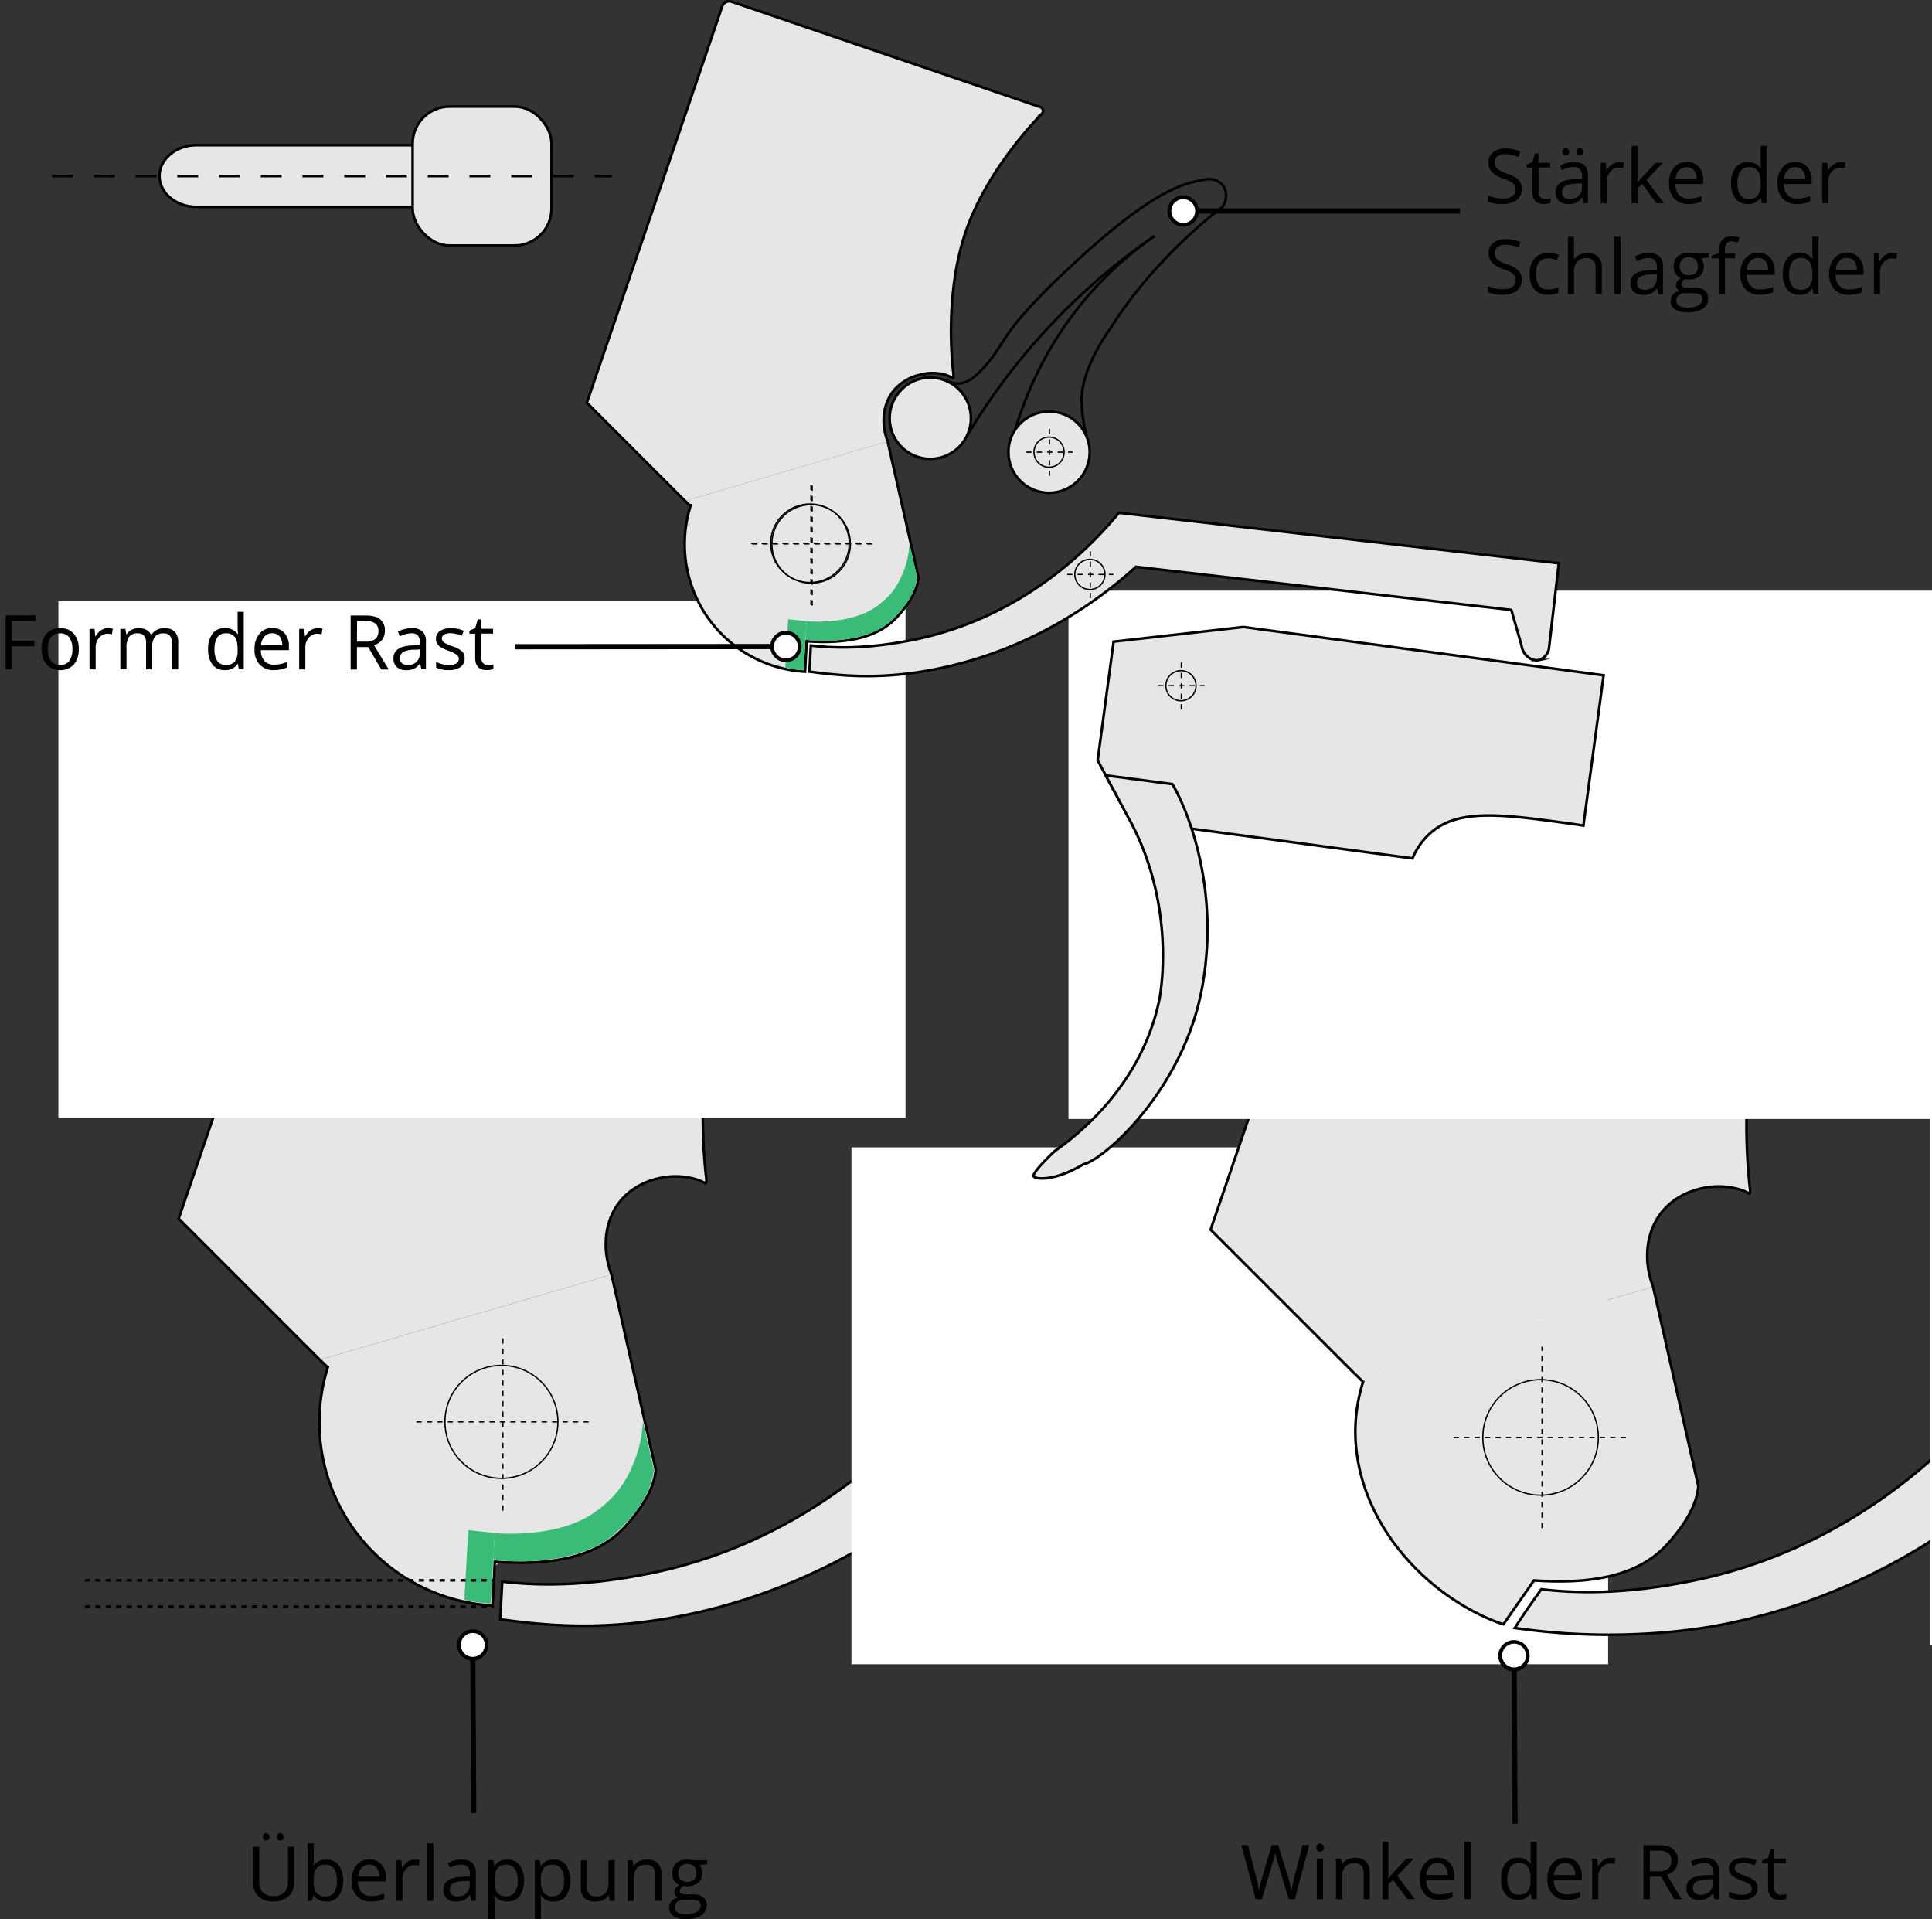 <svg id="base" xmlns="http://www.w3.org/2000/svg" viewBox="0 0 740.58 735.67"><rect x="0" y="0" width="740.58" height="735.67" fill="#333333" stroke="none"/><title>Einflussfaktoren Abzugswiderstand_Form_Schlagfeder_Überlappung_Winkel</title><path d="M362.44,533.05h0c-13.51,16.39-50.91,57.08-112.24,69.81-23.3,4.83-41.81,5.26-57.68,3.39-.33,5.45-.48,9.09-.77,14.45,17.46,2.36,37,4.14,62.89-.15,59-9.76,99-41.16,117.18-57.66l207,23.8,5.59,19.45c.8,5.7,5.73,9,9.61,8.16,2.68-.6,4.85-3.19,5.58-6.41l2.13-18.57L605,560.94Z" style="fill:#e6e6e6;stroke:#000;stroke-miterlimit:10"/><circle cx="229.88" cy="415.97" r="8.32" style="fill:#e6e6e6;stroke:#000;stroke-miterlimit:10;stroke-width:0.5px"/><line x1="217.36" y1="415.97" x2="242.84" y2="415.97" style="fill:#e6e6e6;stroke:#000;stroke-miterlimit:10;stroke-width:0.5px;stroke-dasharray:2"/><line x1="230.09" y1="429.04" x2="230.09" y2="402.89" style="fill:#e6e6e6;stroke:#000;stroke-miterlimit:10;stroke-width:0.5px;stroke-dasharray:2"/><path d="M177.18,614.18l1.71-28.49c23.81,3.71,44.75.72,57.06-14.2,9.6-11.62,10-26.51,9.89-32.4" style="fill:#e6e6e6;stroke:#000;stroke-miterlimit:10"/><path d="M234.4,488.49c-3.88-10.16-2.59-21.2,3.76-28.58,5.63-6.54,13.42-8.12,15.44-8.5a27.93,27.93,0,0,1,13.75.77,16.4,16.4,0,0,1,3,1.36c.21.21.58-.51.37-2.05,0,0-5.73-42.68,6.8-78.87C289.84,337.13,320,307.33,320,307.33a1.62,1.62,0,0,0-.66-2.91L147.18,245.58a2.84,2.84,0,0,0-3.6,1.77L69.36,464.52c-.5,1.48-.9,2.66-.89,2.62s.92.84,2,1.94l52.13,52.14" style="fill:#e6e6e6"/><path d="M234.4,488.49c-3.88-10.16-2.59-21.2,3.76-28.58,5.63-6.54,13.42-8.12,15.44-8.5a27.93,27.93,0,0,1,13.75.77,16.4,16.4,0,0,1,3,1.36c.21.21.58-.51.37-2.05,0,0-5.73-42.68,6.8-78.87C289.84,337.13,320,307.33,320,307.33a1.62,1.62,0,0,0-.66-2.91L147.18,245.58a2.84,2.84,0,0,0-3.6,1.77L69.36,464.52c-.5,1.48-.9,2.66-.89,2.62s.92.84,2,1.94l52.13,52.14" style="fill:none;stroke:#000;stroke-miterlimit:10"/><path d="M122.63,521.22l3,2.9.14-.45a70.4,70.4,0,0,0,63.05,91.75l.88-16.8C209,600,228,597.87,239.63,585.16c9-9.9,11.45-17.24,11.71-21.93L234.4,488.49" style="fill:#e6e6e6;stroke:#000;stroke-miterlimit:10"/><path d="M188.16,614.65a59.17,59.17,0,0,1-6.55-.72c-1.3-.23-2.49-.45-3.65-.73.55-8.88,1-17.8,1.6-26.68l10.1,1.09Z" style="fill:#3abc78"/><path d="M246.44,544.85a48.19,48.19,0,0,1-4.14,17.3,41.48,41.48,0,0,1-6,10A45,45,0,0,1,225.89,581c-13.62,8.23-33.46,6.87-36.23,6.66l-.57,10.22c20,2.2,36.57-2.16,44.7-8.44a59.64,59.64,0,0,0,9.18-9.24,34.45,34.45,0,0,0,6.51-11.5,30.45,30.45,0,0,0,1.15-5.36Q248.53,554.07,246.44,544.85Z" style="fill:#3abc78"/><circle cx="192.21" cy="545" r="21.65" style="fill:#e6e6e6;stroke:#000;stroke-miterlimit:10;stroke-width:0.5px"/><line x1="159.63" y1="545" x2="225.93" y2="545" style="fill:#e6e6e6;stroke:#000;stroke-miterlimit:10;stroke-width:0.5px;stroke-dasharray:2"/><line x1="192.76" y1="579.02" x2="192.76" y2="510.98" style="fill:#e6e6e6;stroke:#000;stroke-miterlimit:10;stroke-width:0.5px;stroke-dasharray:2"/><rect x="22.89" y="230.89" width="323.72" height="197.11" style="fill:#fff;stroke:#fff;stroke-miterlimit:10"/><rect x="326.88" y="440.28" width="289.05" height="197.11" style="fill:#fff;stroke:#fff;stroke-miterlimit:10"/><line x1="32.52" y1="605.74" x2="189.34" y2="605.74" style="fill:none;stroke:#000;stroke-miterlimit:10;stroke-dasharray:2"/><line x1="32.52" y1="615.81" x2="189.34" y2="615.81" style="fill:none;stroke:#000;stroke-miterlimit:10;stroke-dasharray:2"/><path d="M764.57,534.33h0c-13.81,16.76-52,58.35-114.75,71.37-23.81,4.95-42.73,5.38-59,3.47-1.42,2-2.85,4-4.27,6q-3.09,4.49-5.88,8.83a251.55,251.55,0,0,0,47.42,2.33,236.17,236.17,0,0,0,26.24-2.58c60.31-10,101.19-42.09,119.8-58.95" style="fill:#e6e6e6;stroke:#000;stroke-miterlimit:10"/><path d="M575.17,621.69l1.75-29.13c24.34,3.79,45.75.74,58.34-14.51,9.81-11.88,10.25-27.11,10.11-33.13" style="fill:#e6e6e6;stroke:#000;stroke-miterlimit:10"/><path d="M633.67,493.19c-4-10.38-2.64-21.67,3.85-29.22,5.75-6.68,13.72-8.3,15.79-8.69a28.77,28.77,0,0,1,14.12.81,15.83,15.83,0,0,1,3,1.37c.21.21.59-.49.38-2,0,0-5.86-43.69,6.95-80.69,12.56-36.28,43.46-66.8,43.46-66.8a1.62,1.62,0,0,0-.67-2.91L544.44,244.83a2.85,2.85,0,0,0-3.6,1.77L464.93,468.75c-.5,1.47-.91,2.65-.89,2.61s.92.84,2,1.94l53.35,53.35" style="fill:#e6e6e6"/><path d="M633.67,493.19c-4-10.38-2.64-21.67,3.85-29.22,5.75-6.68,13.72-8.3,15.79-8.69a28.77,28.77,0,0,1,14.12.81,15.83,15.83,0,0,1,3,1.37c.21.21.59-.49.38-2,0,0-5.86-43.69,6.95-80.69,12.56-36.28,43.46-66.8,43.46-66.8a1.62,1.62,0,0,0-.67-2.91L544.44,244.83a2.85,2.85,0,0,0-3.6,1.77L464.93,468.75c-.5,1.47-.91,2.65-.89,2.61s.92.84,2,1.94l53.35,53.35" style="fill:none;stroke:#000;stroke-miterlimit:10"/><path d="M519.41,526.65l3.08,3,.15-.46c-12,37.22,12.47,74.29,45.2,90,2.43,1.16,4.87,2.13,4.87,2.13,1.47.57,2.71,1,3.58,1.25L588,605.78c19.73,1.37,39.18-.77,51-13.76,9.23-10.12,11.7-17.62,12-22.42l-17.33-76.41" style="fill:#e6e6e6;stroke:#000;stroke-miterlimit:10"/><circle cx="590.54" cy="550.96" r="22.14" style="fill:#e6e6e6;stroke:#000;stroke-miterlimit:10;stroke-width:0.5px"/><line x1="557.24" y1="550.96" x2="625.01" y2="550.96" style="fill:#e6e6e6;stroke:#000;stroke-miterlimit:10;stroke-width:0.5px;stroke-dasharray:2"/><line x1="591.11" y1="585.74" x2="591.11" y2="516.18" style="fill:#e6e6e6;stroke:#000;stroke-miterlimit:10;stroke-width:0.5px;stroke-dasharray:2"/><rect x="740.38" y="428.41" width="33.7" height="201.51" style="fill:#fff;stroke:#fff;stroke-miterlimit:10"/><rect x="410.08" y="226.89" width="330.95" height="201.51" style="fill:#fff;stroke:#fff;stroke-miterlimit:10"/><path d="M174,67.48c0-6.51-6.38-11.84-14.18-11.84H75.29c-7.79,0-14.17,5.33-14.17,11.84S67.5,79.31,75.29,79.31h84.49C167.58,79.31,174,74,174,67.48Z" style="fill:#e6e6e6"/><path d="M174,67.48c0-6.51-6.38-11.84-14.18-11.84H75.29c-7.79,0-14.17,5.33-14.17,11.84S67.5,79.31,75.29,79.31h84.49C167.58,79.31,174,74,174,67.48Z" style="fill:none;stroke:#000;stroke-miterlimit:10"/><rect x="158.17" y="40.85" width="53.25" height="53.25" rx="14.17" style="fill:#e6e6e6"/><rect x="158.17" y="40.85" width="53.25" height="53.25" rx="14.17" style="fill:none;stroke:#000;stroke-miterlimit:10"/><line x1="19.96" y1="67.48" x2="234.54" y2="67.48" style="fill:#e6e6e6;stroke:#000;stroke-miterlimit:10;stroke-dasharray:8"/><circle cx="356.6" cy="160.31" r="15.59" style="fill:#e6e6e6;stroke:#000;stroke-miterlimit:10"/><path d="M370.88,166.69a245.94,245.94,0,0,1,71.7-76.23" style="fill:none;stroke:#000;stroke-miterlimit:10"/><path d="M442.58,90.46a137,137,0,0,0-25.5,22.93,138.94,138.94,0,0,0-27.87,51.22" style="fill:none;stroke:#000;stroke-miterlimit:10"/><circle cx="402.13" cy="173.31" r="15.59" style="fill:#e6e6e6;stroke:#000;stroke-miterlimit:10"/><path d="M362.82,146a9.82,9.82,0,0,0,4.66,1c3.49-.18,6-2.4,8.39-4.81,7-7.16,7.91-11.79,15.42-20.54a219.39,219.39,0,0,1,17.26-17.71c30.33-28.82,43.24-32.84,49.28-34.28,2-.48,3.64-.77,4.69-.94A7.55,7.55,0,0,1,467.7,70a6.21,6.21,0,0,1,2.11,3.4,7.53,7.53,0,0,1-1.29,6c-8.33,6.13-29.15,24.33-42.92,46.57,0,0-10.74,14.14-11,27a57.25,57.25,0,0,0,1.68,13.24c.09.38.17.7.22.9" style="fill:none;stroke:#000;stroke-miterlimit:10"/><path d="M300.49,256.57l1.19-19.81c16.54,2.58,31.1.5,39.66-9.87,6.67-8.07,7-18.42,6.87-22.52" style="fill:#e6e6e6;stroke:#000;stroke-miterlimit:10"/><path d="M340.26,169.2c-2.7-7.06-1.8-14.73,2.62-19.86a18.82,18.82,0,0,1,10.73-5.91,17.61,17.61,0,0,1,8.74.23,21.14,21.14,0,0,1,2.92,1.25c.14.15.35-.74.14-2.28,0,0-3.87-28.8,4.84-54,8.54-24.67,28.9-44.78,28.9-44.78a1.61,1.61,0,0,0-.67-2.9L280.45.65a2.85,2.85,0,0,0-3.6,1.77l-51,149.31-.9,2.63s.92.86,2,2L262.58,192" style="fill:#e6e6e6"/><path d="M340.26,169.2c-2.7-7.06-1.8-14.73,2.62-19.86a18.82,18.82,0,0,1,10.73-5.91,17.61,17.61,0,0,1,8.74.23,21.14,21.14,0,0,1,2.92,1.25c.14.15.35-.74.14-2.28,0,0-3.87-28.8,4.84-54,8.54-24.67,28.9-44.78,28.9-44.78a1.61,1.61,0,0,0-.67-2.9L280.45.65a2.85,2.85,0,0,0-3.6,1.77l-51,149.31-.9,2.63s.92.86,2,2L262.58,192" style="fill:none;stroke:#000;stroke-miterlimit:10"/><path d="M262.58,192l2.09,2,.1-.31a48.94,48.94,0,0,0,43.82,63.77l.61-11.68c13.41.93,26.63-.52,34.7-9.36,6.28-6.88,8-12,8.14-15.24l-11.78-52" style="fill:#e6e6e6;stroke:#000;stroke-miterlimit:10"/><path d="M308.12,256.89a39.93,39.93,0,0,1-4.55-.5c-.9-.16-1.73-.31-2.54-.51.38-6.17.73-12.37,1.11-18.54l7,.76Z" style="fill:#3abc78"/><path d="M348.63,208.38a34.36,34.36,0,0,1-.77,5.64,33.47,33.47,0,0,1-2.11,6.38,28.9,28.9,0,0,1-4.16,7,31.44,31.44,0,0,1-7.25,6.1c-9.46,5.71-23.25,4.77-25.18,4.63l-.39,7.1c13.9,1.53,25.41-1.5,31.06-5.87a40.9,40.9,0,0,0,6.39-6.42,24.11,24.11,0,0,0,4.52-8,21.31,21.31,0,0,0,.8-3.73Z" style="fill:#3abc78"/><path d="M476.58,240.32l-49.71,5.62-6.11,45.51,12.41,23L541.45,329a26.4,26.4,0,0,1,7.69-10.41c10.75-8.62,27.15-6.39,51.55-3.08,2.64.36,4.81.7,6.26.93l7.74-57.59Z" style="fill:#e6e6e6;stroke:#000;stroke-miterlimit:10"/><path d="M415.28,446.27c-11.16,6.66-18.23,5.73-19,4.7q-.91-1.23,8-9.77c7.38-5.11,33.15-24.26,40.13-58.06,0,0,7.18-34.29-11.28-68.67,0-.06-.19-.34-4.78-8.86l-4.53-8.4,25.56,3.35c4.29,6.82,18.56,37.55,11.57,77.22C453.93,417.89,422.69,444.85,415.28,446.27Z" style="fill:#e6e6e6;stroke:#000;stroke-miterlimit:10"/><path d="M428.91,196.55h0c-9.39,11.39-35.38,39.67-78,48.52-16.19,3.36-29,3.66-40.09,2.36-.23,3.79-.33,6.31-.53,10,12.14,1.64,25.7,2.87,43.71-.11,41-6.78,68.8-28.61,81.45-40.07l143.87,16.54,3.89,13.52c.55,4,4,6.27,6.68,5.67a5.62,5.62,0,0,0,3.87-4.46l1.49-12.9,2.27-19.73Z" style="fill:#e6e6e6;stroke:#000;stroke-miterlimit:10"/><circle cx="417.78" cy="220.17" r="5.78" style="fill:#e6e6e6;stroke:#000;stroke-miterlimit:10;stroke-width:0.5px"/><line x1="409.08" y1="220.17" x2="426.79" y2="220.17" style="fill:#e6e6e6;stroke:#000;stroke-miterlimit:10;stroke-width:0.5px;stroke-dasharray:2"/><line x1="417.93" y1="229.26" x2="417.93" y2="211.08" style="fill:#e6e6e6;stroke:#000;stroke-miterlimit:10;stroke-width:0.5px;stroke-dasharray:2"/><circle cx="310.93" cy="208.48" r="15.05" style="fill:#e6e6e6;stroke:#000;stroke-miterlimit:10;stroke-width:0.5px"/><line x1="288.29" y1="208.48" x2="334.37" y2="208.48" style="fill:#e6e6e6;stroke:#000;stroke-miterlimit:10;stroke-width:0.5px;stroke-dasharray:2"/><line x1="311.32" y1="232.12" x2="311.32" y2="184.83" style="fill:#e6e6e6;stroke:#000;stroke-miterlimit:10;stroke-width:0.5px;stroke-dasharray:2"/><circle cx="452.68" cy="262.82" r="5.78" style="fill:#e6e6e6;stroke:#000;stroke-miterlimit:10;stroke-width:0.5px"/><line x1="443.98" y1="262.82" x2="461.69" y2="262.82" style="fill:#e6e6e6;stroke:#000;stroke-miterlimit:10;stroke-width:0.5px;stroke-dasharray:2"/><line x1="452.83" y1="271.91" x2="452.83" y2="253.73" style="fill:#e6e6e6;stroke:#000;stroke-miterlimit:10;stroke-width:0.5px;stroke-dasharray:2"/><circle cx="402.13" cy="173.31" r="5.78" style="fill:#e6e6e6;stroke:#000;stroke-miterlimit:10;stroke-width:0.5px"/><line x1="393.43" y1="173.31" x2="411.14" y2="173.31" style="fill:#e6e6e6;stroke:#000;stroke-miterlimit:10;stroke-width:0.5px;stroke-dasharray:2"/><line x1="402.28" y1="182.4" x2="402.28" y2="164.22" style="fill:#e6e6e6;stroke:#000;stroke-miterlimit:10;stroke-width:0.5px;stroke-dasharray:2"/><circle cx="310.48" cy="208.22" r="15.05" style="fill:none;stroke:#000;stroke-miterlimit:10;stroke-width:0.5px"/><line x1="287.84" y1="208.22" x2="333.92" y2="208.22" style="fill:none;stroke:#000;stroke-miterlimit:10;stroke-width:0.5px;stroke-dasharray:2"/><line x1="310.87" y1="231.87" x2="310.87" y2="184.58" style="fill:none;stroke:#000;stroke-miterlimit:10;stroke-width:0.5px;stroke-dasharray:2"/><g id="content"><g id="Rast"><line x1="453.25" y1="80.89" x2="559.58" y2="80.89" style="fill:none;stroke:#000;stroke-miterlimit:10;stroke-width:2px"/><path d="M453.54,86.16a5.27,5.27,0,1,1,5.27-5.27A5.27,5.27,0,0,1,453.54,86.16Z" style="fill:#fff"/><path d="M453.54,86.86a6,6,0,1,0-6-6,6,6,0,0,0,6,6Zm0-10.53A4.57,4.57,0,1,1,449,80.89a4.57,4.57,0,0,1,4.56-4.56Z"/><line x1="197.58" y1="247.89" x2="301.54" y2="247.81" style="fill:none;stroke:#000;stroke-miterlimit:10;stroke-width:2px"/><path d="M301.25,253.08a5.27,5.27,0,1,0-5.27-5.26A5.28,5.28,0,0,0,301.25,253.08Z" style="fill:#fff"/><path d="M301.25,253.78a6,6,0,1,1,6-6,6,6,0,0,1-6,6C298,253.78,304.53,253.77,301.25,253.78Zm0-10.53a4.57,4.57,0,1,0,4.57,4.56,4.57,4.57,0,0,0-4.57-4.56Z"/><line x1="181.58" y1="694.89" x2="181.22" y2="630.18" style="fill:none;stroke:#000;stroke-miterlimit:10;stroke-width:2px"/><path d="M186.49,630.45a5.27,5.27,0,1,0-5.24,5.29A5.26,5.26,0,0,0,186.49,630.45Z" style="fill:#fff"/><path d="M187.19,630.45a6,6,0,1,1-6-5.93,6,6,0,0,1,6,5.93Zm-10.53.06a4.57,4.57,0,1,0,4.54-4.59,4.56,4.56,0,0,0-4.54,4.59C176.68,633,176.65,628,176.66,630.51Z"/><line x1="580.73" y1="699.02" x2="580.37" y2="634.31" style="fill:none;stroke:#000;stroke-miterlimit:10;stroke-width:2px"/><path d="M585.63,634.58a5.26,5.26,0,1,0-5.23,5.29A5.25,5.25,0,0,0,585.63,634.58Z" style="fill:#fff"/><path d="M586.33,634.58a6,6,0,1,1-6-5.93,6,6,0,0,1,6,5.93C586.35,637.86,586.32,631.29,586.33,634.58Zm-10.52,0a4.56,4.56,0,1,0,4.54-4.58,4.56,4.56,0,0,0-4.54,4.58C575.82,637.15,575.79,632.12,575.81,634.63Z"/><path d="M583.33,72.42a5.08,5.08,0,0,1-2,4.26A8.6,8.6,0,0,1,576,78.21a13.4,13.4,0,0,1-5.67-.95V74.94a15.06,15.06,0,0,0,2.78.85,14.41,14.41,0,0,0,3,.31,6,6,0,0,0,3.63-.91,3,3,0,0,0,1.22-2.54,3.27,3.27,0,0,0-.44-1.77A4,4,0,0,0,579,69.62a19.49,19.49,0,0,0-3.08-1.32,9.89,9.89,0,0,1-4.13-2.45,5.44,5.44,0,0,1-1.24-3.7,4.58,4.58,0,0,1,1.8-3.8,7.45,7.45,0,0,1,4.76-1.42,14.12,14.12,0,0,1,5.68,1.13l-.75,2.1a12.8,12.8,0,0,0-5-1.08,4.89,4.89,0,0,0-3,.82A2.73,2.73,0,0,0,573,62.18,3.57,3.57,0,0,0,573.4,64a4,4,0,0,0,1.34,1.26,16.68,16.68,0,0,0,2.89,1.26,11.47,11.47,0,0,1,4.48,2.5A4.9,4.9,0,0,1,583.33,72.42Z"/><path d="M592.22,76.27a7.92,7.92,0,0,0,1.21-.09c.38-.06.69-.13.92-.19v1.8a4.47,4.47,0,0,1-1.13.3,8.41,8.41,0,0,1-1.34.12q-4.5,0-4.5-4.74V64.24h-2.22V63.1l2.22-1,1-3.32h1.36v3.6h4.5v1.83h-4.5v9.13a3.11,3.11,0,0,0,.67,2.15A2.3,2.3,0,0,0,592.22,76.27Z"/><path d="M607,77.93l-.47-2.21h-.11a6.58,6.58,0,0,1-2.31,2,7.14,7.14,0,0,1-2.88.51A5.15,5.15,0,0,1,597.6,77a4.31,4.31,0,0,1-1.31-3.38q0-4.71,7.52-4.93l2.63-.08v-1a3.92,3.92,0,0,0-.79-2.7,3.22,3.22,0,0,0-2.51-.87,10.29,10.29,0,0,0-4.39,1.19L598,63.49a10.49,10.49,0,0,1,2.51-1,10.74,10.74,0,0,1,2.74-.36,5.9,5.9,0,0,1,4.12,1.24,5.13,5.13,0,0,1,1.33,4V77.93Zm-5.31-1.66a4.76,4.76,0,0,0,3.45-1.2,4.44,4.44,0,0,0,1.25-3.37V70.3l-2.35.1a8.41,8.41,0,0,0-4,.87,2.61,2.61,0,0,0-1.24,2.4,2.44,2.44,0,0,0,.77,1.94A3.24,3.24,0,0,0,601.68,76.27ZM598.91,58.2a1.34,1.34,0,0,1,.37-1.06,1.31,1.31,0,0,1,.9-.32,1.39,1.39,0,0,1,.93.32,1.31,1.31,0,0,1,.39,1.06,1.34,1.34,0,0,1-.39,1.06,1.36,1.36,0,0,1-.93.35,1.29,1.29,0,0,1-.9-.35A1.37,1.37,0,0,1,598.91,58.2Zm5.39,0a1.34,1.34,0,0,1,.38-1.06,1.31,1.31,0,0,1,.9-.32,1.35,1.35,0,0,1,.91.32,1.31,1.31,0,0,1,.39,1.06,1.28,1.28,0,0,1-1.3,1.41,1.29,1.29,0,0,1-.9-.35A1.37,1.37,0,0,1,604.3,58.2Z"/><path d="M620.66,62.13a8.63,8.63,0,0,1,1.85.17l-.32,2.18a7.55,7.55,0,0,0-1.7-.22,4.12,4.12,0,0,0-3.22,1.53,5.54,5.54,0,0,0-1.34,3.81v8.33h-2.35V62.41h1.94l.27,2.87h.11A6.79,6.79,0,0,1,618,63,4.68,4.68,0,0,1,620.66,62.13Z"/><path d="M627.74,70a26.63,26.63,0,0,1,1.85-2.26l5-5.31h2.8L631.11,69l6.72,8.91H635l-5.48-7.34-1.77,1.53v5.81h-2.32v-22h2.32V67.58q0,.78-.12,2.4Z"/><path d="M647.19,78.21a7.16,7.16,0,0,1-5.43-2.09,8.15,8.15,0,0,1-2-5.82,9,9,0,0,1,1.85-6,6.15,6.15,0,0,1,5-2.2A5.87,5.87,0,0,1,651.2,64a7.38,7.38,0,0,1,1.7,5.07v1.48H642.21a6.16,6.16,0,0,0,1.38,4.15,4.75,4.75,0,0,0,3.69,1.42,12.52,12.52,0,0,0,5-1v2.1a12.91,12.91,0,0,1-2.36.77A13.76,13.76,0,0,1,647.19,78.21Zm-.63-14.12a3.84,3.84,0,0,0-3,1.22,5.61,5.61,0,0,0-1.31,3.37h8.11a5.14,5.14,0,0,0-1-3.4A3.49,3.49,0,0,0,646.56,64.09Z"/><path d="M675,75.85h-.12A5.54,5.54,0,0,1,670,78.21a5.76,5.76,0,0,1-4.74-2.08,9.16,9.16,0,0,1-1.69-5.92,9.27,9.27,0,0,1,1.7-6A5.7,5.7,0,0,1,670,62.13a5.64,5.64,0,0,1,4.84,2.29H675l-.1-1.12,0-1.09V55.9h2.35v22h-1.91Zm-4.7.39a4.25,4.25,0,0,0,3.49-1.31,6.55,6.55,0,0,0,1.09-4.22v-.5c0-2.2-.37-3.77-1.1-4.71a4.17,4.17,0,0,0-3.51-1.41,3.6,3.6,0,0,0-3.16,1.61,8,8,0,0,0-1.1,4.54,7.72,7.72,0,0,0,1.09,4.49A3.7,3.7,0,0,0,670.3,76.24Z"/><path d="M688.77,78.21a7.13,7.13,0,0,1-5.43-2.09,8.11,8.11,0,0,1-2-5.82,9,9,0,0,1,1.85-6,6.13,6.13,0,0,1,5-2.2A5.9,5.9,0,0,1,692.78,64a7.38,7.38,0,0,1,1.7,5.07v1.48h-10.7a6.16,6.16,0,0,0,1.38,4.15,4.78,4.78,0,0,0,3.69,1.42,12.49,12.49,0,0,0,5-1v2.1a12.67,12.67,0,0,1-2.36.77A13.65,13.65,0,0,1,688.77,78.21Zm-.64-14.12a3.85,3.85,0,0,0-3,1.22,5.61,5.61,0,0,0-1.31,3.37H692a5.14,5.14,0,0,0-1-3.4A3.48,3.48,0,0,0,688.13,64.09Z"/><path d="M705.56,62.13a8.79,8.79,0,0,1,1.86.17l-.33,2.18a7.55,7.55,0,0,0-1.7-.22,4.14,4.14,0,0,0-3.22,1.53,5.59,5.59,0,0,0-1.34,3.81v8.33h-2.35V62.41h1.94l.27,2.87h.11A6.71,6.71,0,0,1,702.89,63,4.65,4.65,0,0,1,705.56,62.13Z"/><path d="M583.33,107.22a5.08,5.08,0,0,1-2,4.26A8.6,8.6,0,0,1,576,113a13.4,13.4,0,0,1-5.67-1v-2.32a15.06,15.06,0,0,0,2.78.85,14.41,14.41,0,0,0,3,.31,6,6,0,0,0,3.63-.91,3,3,0,0,0,1.22-2.54,3.27,3.27,0,0,0-.44-1.77,4,4,0,0,0-1.44-1.26,19.49,19.49,0,0,0-3.08-1.32,9.89,9.89,0,0,1-4.13-2.45,5.44,5.44,0,0,1-1.24-3.7,4.61,4.61,0,0,1,1.8-3.81,7.51,7.51,0,0,1,4.76-1.41,14.12,14.12,0,0,1,5.68,1.13l-.75,2.1a12.8,12.8,0,0,0-5-1.08,4.89,4.89,0,0,0-3,.82A2.73,2.73,0,0,0,573,97a3.5,3.5,0,0,0,.39,1.76,3.92,3.92,0,0,0,1.34,1.27,16.68,16.68,0,0,0,2.89,1.26,11.61,11.61,0,0,1,4.48,2.49A4.94,4.94,0,0,1,583.33,107.22Z"/><path d="M593.41,113a6.62,6.62,0,0,1-5.21-2.07,8.51,8.51,0,0,1-1.85-5.87,8.8,8.8,0,0,1,1.87-6,6.77,6.77,0,0,1,5.35-2.12,10.73,10.73,0,0,1,2.24.24,7.67,7.67,0,0,1,1.75.56l-.72,2a11.3,11.3,0,0,0-1.7-.52,8,8,0,0,0-1.63-.2q-4.72,0-4.73,6a7.17,7.17,0,0,0,1.16,4.39,4,4,0,0,0,3.42,1.53,10.43,10.43,0,0,0,4-.84v2.08A8.48,8.48,0,0,1,593.41,113Z"/><path d="M611.64,112.73v-10a4,4,0,0,0-.87-2.83,3.47,3.47,0,0,0-2.7-.94,4.47,4.47,0,0,0-3.58,1.33,6.75,6.75,0,0,0-1.12,4.36v8.12H601v-22h2.35v6.66a13.72,13.72,0,0,1-.12,2h.15a4.83,4.83,0,0,1,2-1.76A6.44,6.44,0,0,1,608.3,97a5.92,5.92,0,0,1,4.26,1.36A5.68,5.68,0,0,1,614,102.6v10.13Z"/><path d="M621.17,112.73h-2.35v-22h2.35Z"/><path d="M635.7,112.73l-.47-2.21h-.12a6.44,6.44,0,0,1-2.31,2,7,7,0,0,1-2.88.52,5.15,5.15,0,0,1-3.62-1.19,4.34,4.34,0,0,1-1.31-3.38q0-4.71,7.52-4.93l2.63-.08v-1a4,4,0,0,0-.78-2.7,3.25,3.25,0,0,0-2.52-.87,10.32,10.32,0,0,0-4.39,1.19l-.72-1.8a11,11,0,0,1,2.52-1A10.68,10.68,0,0,1,632,97a5.86,5.86,0,0,1,4.11,1.24,5.14,5.14,0,0,1,1.34,4v10.59Zm-5.31-1.66a4.76,4.76,0,0,0,3.44-1.2,4.44,4.44,0,0,0,1.26-3.37v-1.4l-2.35.1a8.46,8.46,0,0,0-4,.87,2.63,2.63,0,0,0-1.24,2.4,2.42,2.42,0,0,0,.78,1.94A3.21,3.21,0,0,0,630.39,111.07Z"/><path d="M655,97.21V98.7l-2.87.34a5,5,0,0,1,1,3.1,4.59,4.59,0,0,1-1.56,3.64,6.31,6.31,0,0,1-4.28,1.36A6.75,6.75,0,0,1,646,107a2.32,2.32,0,0,0-1.5,2,1,1,0,0,0,.52.94,3.89,3.89,0,0,0,1.8.3h2.75a6.13,6.13,0,0,1,3.87,1.07,3.67,3.67,0,0,1,1.35,3.08,4.39,4.39,0,0,1-2.06,3.93,11.08,11.08,0,0,1-6,1.36,8.2,8.2,0,0,1-4.7-1.14,3.65,3.65,0,0,1-1.65-3.2,3.58,3.58,0,0,1,.91-2.45,4.61,4.61,0,0,1,2.55-1.4,2.5,2.5,0,0,1-1-.83,2.22,2.22,0,0,1-.41-1.32,2.53,2.53,0,0,1,.46-1.49,4.87,4.87,0,0,1,1.43-1.23,4.15,4.15,0,0,1-2-1.69,4.88,4.88,0,0,1-.76-2.71,5,5,0,0,1,1.53-3.93,6.24,6.24,0,0,1,4.33-1.38,7.93,7.93,0,0,1,2.2.28Zm-12.37,18.12a2.12,2.12,0,0,0,1.06,1.92,5.9,5.9,0,0,0,3,.65,8.51,8.51,0,0,0,4.39-.89,2.72,2.72,0,0,0,1.42-2.4,1.91,1.91,0,0,0-.78-1.75,6.12,6.12,0,0,0-2.93-.49H646a3.69,3.69,0,0,0-2.49.77A2.71,2.71,0,0,0,642.61,115.33Zm1.27-13.15a3.16,3.16,0,0,0,.92,2.46,3.66,3.66,0,0,0,2.56.84c2.3,0,3.45-1.12,3.45-3.34s-1.17-3.5-3.49-3.5a3.49,3.49,0,0,0-2.55.89A3.63,3.63,0,0,0,643.88,102.18Z"/><path d="M665.16,99h-3.95v13.69h-2.35V99h-2.77V98l2.77-.85v-.86q0-5.72,5-5.72a10.32,10.32,0,0,1,2.89.49l-.61,1.89a7.89,7.89,0,0,0-2.32-.44,2.25,2.25,0,0,0-2,.88,4.9,4.9,0,0,0-.64,2.84v1h3.95Z"/><path d="M674.55,113a7.16,7.16,0,0,1-5.43-2.09,8.15,8.15,0,0,1-2-5.82,9,9,0,0,1,1.85-6,6.14,6.14,0,0,1,5-2.2,5.87,5.87,0,0,1,4.62,1.91,7.38,7.38,0,0,1,1.7,5.07v1.48H669.57a6.06,6.06,0,0,0,1.38,4.15,4.75,4.75,0,0,0,3.69,1.42,12.44,12.44,0,0,0,5-1V112a12.43,12.43,0,0,1-2.36.77A13.65,13.65,0,0,1,674.55,113Zm-.64-14.12a3.87,3.87,0,0,0-3,1.22,5.68,5.68,0,0,0-1.31,3.37h8.12a5.14,5.14,0,0,0-1-3.4A3.5,3.5,0,0,0,673.91,98.89Z"/><path d="M694.83,110.65h-.13a5.53,5.53,0,0,1-4.87,2.36,5.76,5.76,0,0,1-4.74-2.08A9.21,9.21,0,0,1,683.4,105a9.33,9.33,0,0,1,1.7-6,5.7,5.7,0,0,1,4.73-2.12,5.62,5.62,0,0,1,4.84,2.29h.19l-.1-1.12L694.7,97V90.7h2.35v22h-1.91Zm-4.7.39a4.26,4.26,0,0,0,3.49-1.31,6.61,6.61,0,0,0,1.08-4.22V105c0-2.2-.36-3.77-1.1-4.71a4.16,4.16,0,0,0-3.5-1.41,3.62,3.62,0,0,0-3.17,1.61,8,8,0,0,0-1.09,4.54,7.65,7.65,0,0,0,1.09,4.49A3.68,3.68,0,0,0,690.13,111Z"/><path d="M708.59,113a7.16,7.16,0,0,1-5.43-2.09,8.15,8.15,0,0,1-2-5.82,9,9,0,0,1,1.85-6,6.14,6.14,0,0,1,5-2.2,5.87,5.87,0,0,1,4.62,1.91,7.38,7.38,0,0,1,1.7,5.07v1.48H703.61a6.16,6.16,0,0,0,1.38,4.15,4.75,4.75,0,0,0,3.69,1.42,12.44,12.44,0,0,0,5-1V112a12.59,12.59,0,0,1-2.35.77A13.83,13.83,0,0,1,708.59,113ZM708,98.89a3.84,3.84,0,0,0-3,1.22,5.55,5.55,0,0,0-1.31,3.37h8.11a5.14,5.14,0,0,0-1-3.4A3.49,3.49,0,0,0,708,98.89Z"/><path d="M725.39,96.93a8.7,8.7,0,0,1,1.85.17l-.32,2.18a7.62,7.62,0,0,0-1.7-.22,4.16,4.16,0,0,0-3.23,1.53,5.58,5.58,0,0,0-1.33,3.81v8.33h-2.35V97.21h1.94l.27,2.87h.11a6.69,6.69,0,0,1,2.08-2.33A4.66,4.66,0,0,1,725.39,96.93Z"/><path d="M4.58,256.57H2.17v-20.7H13.71V238H4.58v7.57h8.58v2.14H4.58Z"/><path d="M30.18,248.8a8.52,8.52,0,0,1-1.92,5.92A6.72,6.72,0,0,1,23,256.85a7,7,0,0,1-3.69-1,6.52,6.52,0,0,1-2.5-2.81,9.83,9.83,0,0,1-.87-4.27,8.61,8.61,0,0,1,1.89-5.92,6.72,6.72,0,0,1,5.27-2.11,6.59,6.59,0,0,1,5.18,2.16A8.54,8.54,0,0,1,30.18,248.8Zm-11.83,0a7.39,7.39,0,0,0,1.19,4.53,4.12,4.12,0,0,0,3.5,1.55,4.12,4.12,0,0,0,3.5-1.55,7.28,7.28,0,0,0,1.2-4.53,7.19,7.19,0,0,0-1.2-4.5A4.2,4.2,0,0,0,23,242.76a4.13,4.13,0,0,0-3.48,1.52A7.24,7.24,0,0,0,18.35,248.8Z"/><path d="M41.38,240.77a8.7,8.7,0,0,1,1.85.17l-.32,2.18a8.17,8.17,0,0,0-1.7-.21A4.11,4.11,0,0,0,38,244.43a5.54,5.54,0,0,0-1.34,3.81v8.33H34.3V241.05h1.94l.27,2.87h.11a6.88,6.88,0,0,1,2.08-2.33A4.66,4.66,0,0,1,41.38,240.77Z"/><path d="M65.92,256.57v-10.1a4.19,4.19,0,0,0-.8-2.78,3.06,3.06,0,0,0-2.46-.93A4,4,0,0,0,59.42,244a6,6,0,0,0-1.05,3.88v8.67H56v-10.1a4.25,4.25,0,0,0-.79-2.78,3.09,3.09,0,0,0-2.48-.93,3.84,3.84,0,0,0-3.24,1.33,7.2,7.2,0,0,0-1,4.34v8.14H46.13V241.05h1.92l.38,2.12h.11a4.72,4.72,0,0,1,1.88-1.77,5.79,5.79,0,0,1,2.71-.63c2.43,0,4,.87,4.76,2.63H58a5,5,0,0,1,2-1.93,6.27,6.27,0,0,1,3-.7A5.28,5.28,0,0,1,67,242.12a6.06,6.06,0,0,1,1.31,4.33v10.12Z"/><path d="M91.21,254.49h-.13a5.54,5.54,0,0,1-4.87,2.36,5.76,5.76,0,0,1-4.74-2.08,9.16,9.16,0,0,1-1.69-5.92,9.33,9.33,0,0,1,1.7-6,5.7,5.7,0,0,1,4.73-2.12,5.64,5.64,0,0,1,4.84,2.29h.19l-.1-1.12-.06-1.09v-6.31h2.35v22H91.52Zm-4.7.39A4.27,4.27,0,0,0,90,253.57a6.61,6.61,0,0,0,1.08-4.22v-.5c0-2.2-.37-3.77-1.1-4.71a4.16,4.16,0,0,0-3.5-1.4,3.6,3.6,0,0,0-3.17,1.6,8,8,0,0,0-1.09,4.54,7.65,7.65,0,0,0,1.09,4.49A3.68,3.68,0,0,0,86.51,254.88Z"/><path d="M105,256.85a7.16,7.16,0,0,1-5.43-2.09,8.11,8.11,0,0,1-2-5.82,9,9,0,0,1,1.85-6,6.1,6.1,0,0,1,5-2.21,5.86,5.86,0,0,1,4.62,1.92,7.34,7.34,0,0,1,1.7,5.06v1.48H100a6.06,6.06,0,0,0,1.38,4.15,4.74,4.74,0,0,0,3.68,1.42,12.45,12.45,0,0,0,5-1.05v2.1a12.67,12.67,0,0,1-2.36.77A13.65,13.65,0,0,1,105,256.85Zm-.64-14.11a3.85,3.85,0,0,0-3,1.21,5.61,5.61,0,0,0-1.31,3.37h8.12a5.16,5.16,0,0,0-1-3.4A3.51,3.51,0,0,0,104.33,242.74Z"/><path d="M121.76,240.77a8.79,8.79,0,0,1,1.86.17l-.33,2.18a8,8,0,0,0-1.7-.21,4.14,4.14,0,0,0-3.22,1.52,5.58,5.58,0,0,0-1.33,3.81v8.33h-2.36V241.05h1.94l.27,2.87H117a6.78,6.78,0,0,1,2.08-2.33A4.65,4.65,0,0,1,121.76,240.77Z"/><path d="M136.82,248v8.61h-2.41v-20.7h5.68c2.54,0,4.41.48,5.63,1.46a5.29,5.29,0,0,1,1.82,4.39q0,4.09-4.17,5.55l5.63,9.3h-2.85l-5-8.61Zm0-2.07h3.3a5.64,5.64,0,0,0,3.73-1,3.74,3.74,0,0,0,1.19-3,3.46,3.46,0,0,0-1.21-3A6.56,6.56,0,0,0,140,238h-3.13Z"/><path d="M161.53,256.57l-.47-2.21h-.12a6.58,6.58,0,0,1-2.31,2,7.14,7.14,0,0,1-2.88.51,5.15,5.15,0,0,1-3.62-1.19,4.34,4.34,0,0,1-1.31-3.38q0-4.71,7.52-4.93l2.63-.08v-1a4,4,0,0,0-.78-2.69,3.25,3.25,0,0,0-2.52-.87,10.29,10.29,0,0,0-4.39,1.18l-.72-1.79a11,11,0,0,1,2.52-1,10.67,10.67,0,0,1,2.74-.35,5.9,5.9,0,0,1,4.11,1.23,5.15,5.15,0,0,1,1.34,3.95v10.59Zm-5.31-1.66a4.76,4.76,0,0,0,3.44-1.2,4.44,4.44,0,0,0,1.26-3.37v-1.4l-2.35.1a8.46,8.46,0,0,0-4,.87,2.63,2.63,0,0,0-1.24,2.4,2.42,2.42,0,0,0,.78,1.94A3.21,3.21,0,0,0,156.22,254.91Z"/><path d="M178.12,252.34a3.91,3.91,0,0,1-1.61,3.34,7.63,7.63,0,0,1-4.53,1.17,9.89,9.89,0,0,1-4.82-1V253.7a12.48,12.48,0,0,0,2.4.89,10.41,10.41,0,0,0,2.47.32,5.61,5.61,0,0,0,2.83-.58,2,2,0,0,0,.21-3.35,12.5,12.5,0,0,0-3.07-1.52,17,17,0,0,1-3.08-1.41,4.16,4.16,0,0,1-1.35-1.36,3.55,3.55,0,0,1-.45-1.83,3.49,3.49,0,0,1,1.54-3,7.21,7.21,0,0,1,4.24-1.09,12.41,12.41,0,0,1,4.9,1L177,243.7a11.29,11.29,0,0,0-4.23-1,4.84,4.84,0,0,0-2.52.52,1.61,1.61,0,0,0-.85,1.44,1.8,1.8,0,0,0,.31,1.07,3.24,3.24,0,0,0,1,.83,21.75,21.75,0,0,0,2.72,1.15,10.18,10.18,0,0,1,3.73,2A3.57,3.57,0,0,1,178.12,252.34Z"/><path d="M187,254.91a7.88,7.88,0,0,0,1.2-.09,6.88,6.88,0,0,0,.92-.19v1.8a4.38,4.38,0,0,1-1.12.3,8.61,8.61,0,0,1-1.34.12c-3,0-4.51-1.58-4.51-4.74v-9.23h-2.22v-1.14l2.22-1,1-3.32h1.35v3.6H189v1.83h-4.51V252a3.16,3.16,0,0,0,.67,2.15A2.31,2.31,0,0,0,187,254.91Z"/><path d="M112.76,707.87v13.39a7.29,7.29,0,0,1-2.14,5.57,8.2,8.2,0,0,1-5.88,2,7.82,7.82,0,0,1-5.78-2,7.58,7.58,0,0,1-2-5.6V707.87h2.41v13.51a5.32,5.32,0,0,0,1.42,4,5.72,5.72,0,0,0,4.16,1.38,5.52,5.52,0,0,0,4-1.39,5.39,5.39,0,0,0,1.41-4V707.87Zm-12-3.81a1.22,1.22,0,0,1,1.27-1.39,1.39,1.39,0,0,1,.93.33,1.3,1.3,0,0,1,.39,1.06,1.33,1.33,0,0,1-.39,1.05,1.36,1.36,0,0,1-.93.35,1.29,1.29,0,0,1-.9-.35A1.36,1.36,0,0,1,100.81,704.06Zm5.39,0a1.23,1.23,0,0,1,1.28-1.39,1.36,1.36,0,0,1,.91.33,1.3,1.3,0,0,1,.39,1.06,1.27,1.27,0,0,1-1.3,1.4,1.29,1.29,0,0,1-.9-.35A1.36,1.36,0,0,1,106.2,704.06Z"/><path d="M125.11,712.79a5.78,5.78,0,0,1,4.75,2.09,11.19,11.19,0,0,1,0,11.86,5.72,5.72,0,0,1-4.73,2.11,6.59,6.59,0,0,1-2.77-.56,5.06,5.06,0,0,1-2.1-1.72h-.17l-.5,2h-1.68v-22h2.35v5.35c0,1.2,0,2.27-.12,3.23h.12A5.56,5.56,0,0,1,125.11,712.79Zm-.34,2a4.1,4.1,0,0,0-3.47,1.38c-.71.92-1.06,2.48-1.06,4.66s.36,3.74,1.09,4.68a4.15,4.15,0,0,0,3.49,1.4,3.62,3.62,0,0,0,3.23-1.57,8.13,8.13,0,0,0,1.06-4.54,7.79,7.79,0,0,0-1.06-4.52A3.76,3.76,0,0,0,124.77,714.76Z"/><path d="M142.21,728.85a7.16,7.16,0,0,1-5.43-2.09,8.15,8.15,0,0,1-2-5.82,9,9,0,0,1,1.85-6,6.12,6.12,0,0,1,5-2.21,5.85,5.85,0,0,1,4.62,1.92,7.34,7.34,0,0,1,1.7,5.06v1.48H137.23a6.06,6.06,0,0,0,1.38,4.15,4.75,4.75,0,0,0,3.69,1.42,12.44,12.44,0,0,0,4.95-1v2.1a12.59,12.59,0,0,1-2.35.77A13.83,13.83,0,0,1,142.21,728.85Zm-.64-14.11a3.86,3.86,0,0,0-3,1.21,5.68,5.68,0,0,0-1.31,3.37h8.12a5.16,5.16,0,0,0-1-3.4A3.49,3.49,0,0,0,141.57,714.74Z"/><path d="M159,712.77a8.7,8.7,0,0,1,1.85.17l-.32,2.18a8.17,8.17,0,0,0-1.7-.21,4.15,4.15,0,0,0-3.23,1.52,5.58,5.58,0,0,0-1.33,3.81v8.33h-2.35V713.05h1.94l.27,2.87h.11a6.78,6.78,0,0,1,2.08-2.33A4.66,4.66,0,0,1,159,712.77Z"/><path d="M166.11,728.57h-2.35v-22h2.35Z"/><path d="M180.64,728.57l-.47-2.21h-.11a6.58,6.58,0,0,1-2.31,2,7.16,7.16,0,0,1-2.89.51,5.14,5.14,0,0,1-3.61-1.19,4.31,4.31,0,0,1-1.31-3.38q0-4.71,7.52-4.93l2.63-.08v-1a3.89,3.89,0,0,0-.79-2.69,3.22,3.22,0,0,0-2.51-.87,10.26,10.26,0,0,0-4.39,1.18l-.72-1.79a10.49,10.49,0,0,1,2.51-1,10.74,10.74,0,0,1,2.74-.36,6,6,0,0,1,4.12,1.24,5.13,5.13,0,0,1,1.33,4v10.59Zm-5.31-1.66a4.78,4.78,0,0,0,3.45-1.2,4.44,4.44,0,0,0,1.25-3.37v-1.4l-2.35.1a8.41,8.41,0,0,0-4,.87,2.61,2.61,0,0,0-1.24,2.4,2.44,2.44,0,0,0,.77,1.94A3.24,3.24,0,0,0,175.33,726.91Z"/><path d="M194.45,728.85a6.63,6.63,0,0,1-2.77-.56,5.12,5.12,0,0,1-2.1-1.72h-.17a21.59,21.59,0,0,1,.17,2.58v6.39h-2.35V713.05h1.91l.32,2.12h.12a5.46,5.46,0,0,1,2.11-1.84,6.51,6.51,0,0,1,2.76-.56,5.7,5.7,0,0,1,4.76,2.11,11.25,11.25,0,0,1,0,11.86A5.75,5.75,0,0,1,194.45,728.85Zm-.34-14.09a4.16,4.16,0,0,0-3.44,1.32,6.78,6.78,0,0,0-1.09,4.19v.53c0,2.18.36,3.74,1.09,4.68a4.17,4.17,0,0,0,3.5,1.4,3.64,3.64,0,0,0,3.15-1.62,7.75,7.75,0,0,0,1.14-4.49,7.46,7.46,0,0,0-1.14-4.46A3.76,3.76,0,0,0,194.11,714.76Z"/><path d="M212.22,728.85a6.63,6.63,0,0,1-2.77-.56,5.19,5.19,0,0,1-2.1-1.72h-.17a21.59,21.59,0,0,1,.17,2.58v6.39H205V713.05h1.91l.33,2.12h.11a5.46,5.46,0,0,1,2.11-1.84,6.51,6.51,0,0,1,2.76-.56,5.7,5.7,0,0,1,4.76,2.11,11.25,11.25,0,0,1,0,11.86A5.75,5.75,0,0,1,212.22,728.85Zm-.34-14.09a4.16,4.16,0,0,0-3.44,1.32,6.78,6.78,0,0,0-1.09,4.19v.53c0,2.18.36,3.74,1.09,4.68a4.17,4.17,0,0,0,3.5,1.4,3.64,3.64,0,0,0,3.15-1.62,7.75,7.75,0,0,0,1.14-4.49,7.46,7.46,0,0,0-1.14-4.46A3.76,3.76,0,0,0,211.88,714.76Z"/><path d="M225,713.05v10.07a4.08,4.08,0,0,0,.86,2.83,3.54,3.54,0,0,0,2.71.93,4.41,4.41,0,0,0,3.56-1.33,6.68,6.68,0,0,0,1.12-4.34v-8.16h2.35v15.52h-1.94l-.34-2.08h-.12a4.7,4.7,0,0,1-2,1.75,6.66,6.66,0,0,1-2.92.61,6,6,0,0,1-4.24-1.34,5.73,5.73,0,0,1-1.41-4.31V713.05Z"/><path d="M251.19,728.57v-10a4,4,0,0,0-.87-2.83,3.51,3.51,0,0,0-2.7-.94,4.47,4.47,0,0,0-3.57,1.32,6.69,6.69,0,0,0-1.13,4.35v8.14h-2.35V713.05h1.91l.38,2.12H243a4.78,4.78,0,0,1,2-1.77,6.59,6.59,0,0,1,2.9-.63,5.89,5.89,0,0,1,4.22,1.35,5.73,5.73,0,0,1,1.42,4.33v10.12Z"/><path d="M271.07,713.05v1.49l-2.88.34a4.85,4.85,0,0,1,.71,1.29,5,5,0,0,1,.31,1.81,4.62,4.62,0,0,1-1.55,3.64,6.33,6.33,0,0,1-4.28,1.36,6.68,6.68,0,0,1-1.3-.12,2.32,2.32,0,0,0-1.5,2,1,1,0,0,0,.52.94,3.86,3.86,0,0,0,1.8.31h2.75a6.13,6.13,0,0,1,3.87,1.06,3.68,3.68,0,0,1,1.35,3.08,4.4,4.4,0,0,1-2.07,3.93,11,11,0,0,1-6,1.36,8.19,8.19,0,0,1-4.69-1.14,3.87,3.87,0,0,1-.75-5.65,4.68,4.68,0,0,1,2.55-1.4,2.57,2.57,0,0,1-1-.83,2.29,2.29,0,0,1-.4-1.32,2.52,2.52,0,0,1,.45-1.49,5,5,0,0,1,1.43-1.23,4.23,4.23,0,0,1-2-1.68,5.62,5.62,0,0,1,.77-6.65,6.26,6.26,0,0,1,4.34-1.38,7.81,7.81,0,0,1,2.19.28Zm-12.38,18.12a2.12,2.12,0,0,0,1.07,1.92,5.87,5.87,0,0,0,3,.65,8.49,8.49,0,0,0,4.38-.89,2.71,2.71,0,0,0,1.43-2.4,1.91,1.91,0,0,0-.78-1.75,6.15,6.15,0,0,0-2.93-.48h-2.82a3.69,3.69,0,0,0-2.49.76A2.72,2.72,0,0,0,258.69,731.17ZM260,718a3.11,3.11,0,0,0,.92,2.46,3.66,3.66,0,0,0,2.56.84q3.44,0,3.44-3.34,0-3.5-3.48-3.5a3.45,3.45,0,0,0-2.55.89A3.63,3.63,0,0,0,260,718Z"/><path d="M496.35,727.94H494l-4.18-13.87c-.19-.61-.42-1.38-.66-2.32a12.39,12.39,0,0,1-.38-1.68,31.75,31.75,0,0,1-1,4.09l-4.05,13.78h-2.37l-5.51-20.7h2.55L481.64,720a49.61,49.61,0,0,1,1,4.87,34.74,34.74,0,0,1,1.13-5.07l3.71-12.58H490l3.89,12.7a37,37,0,0,1,1.15,4.95,42.89,42.89,0,0,1,1-4.9l3.26-12.75h2.55Z"/><path d="M504.58,708.21A1.57,1.57,0,0,1,505,707a1.41,1.41,0,0,1,1-.38,1.37,1.37,0,0,1,1,.39,1.49,1.49,0,0,1,.41,1.17,1.53,1.53,0,0,1-.41,1.18,1.44,1.44,0,0,1-2,0A1.6,1.6,0,0,1,504.58,708.21Zm2.55,19.73h-2.36V712.42h2.36Z"/><path d="M522.73,727.94v-10a4.06,4.06,0,0,0-.86-2.83,3.51,3.51,0,0,0-2.71-.94,4.47,4.47,0,0,0-3.57,1.32,6.66,6.66,0,0,0-1.13,4.34v8.15h-2.35V712.42H514l.38,2.12h.12a4.81,4.81,0,0,1,2-1.78,6.59,6.59,0,0,1,2.9-.63,5.85,5.85,0,0,1,4.22,1.36,5.72,5.72,0,0,1,1.42,4.32v10.13Z"/><path d="M532.23,720c.41-.57,1-1.33,1.86-2.26l5-5.31h2.79L535.6,719l6.73,8.91h-2.85L534,720.6l-1.77,1.53v5.81h-2.32v-22h2.32v11.69c0,.51,0,1.32-.11,2.4Z"/><path d="M551.69,728.22a7.1,7.1,0,0,1-5.43-2.1,8.07,8.07,0,0,1-2-5.82,9,9,0,0,1,1.85-6,6.13,6.13,0,0,1,5-2.21,5.84,5.84,0,0,1,4.61,1.92,7.33,7.33,0,0,1,1.7,5.07v1.48H546.7a6.18,6.18,0,0,0,1.38,4.15,4.81,4.81,0,0,0,3.69,1.42,12.49,12.49,0,0,0,5-1v2.09a12.74,12.74,0,0,1-2.36.78A13.72,13.72,0,0,1,551.69,728.22Zm-.64-14.12a3.84,3.84,0,0,0-3,1.22,5.59,5.59,0,0,0-1.31,3.37h8.11a5.19,5.19,0,0,0-1-3.41A3.5,3.5,0,0,0,551.05,714.1Z"/><path d="M563.75,727.94H561.4v-22h2.35Z"/><path d="M586.83,725.86h-.13a5.52,5.52,0,0,1-4.87,2.36,5.74,5.74,0,0,1-4.73-2.08,9.16,9.16,0,0,1-1.69-5.92,9.31,9.31,0,0,1,1.69-6,5.72,5.72,0,0,1,4.73-2.13,5.66,5.66,0,0,1,4.85,2.3h.18l-.1-1.12-.06-1.09V705.9h2.36v22h-1.92Zm-4.7.39a4.25,4.25,0,0,0,3.49-1.31,6.61,6.61,0,0,0,1.08-4.22v-.5c0-2.2-.36-3.77-1.09-4.71a4.17,4.17,0,0,0-3.51-1.41,3.6,3.6,0,0,0-3.16,1.61,8,8,0,0,0-1.1,4.54,7.65,7.65,0,0,0,1.09,4.49A3.7,3.7,0,0,0,582.13,726.25Z"/><path d="M600.6,728.22a7.1,7.1,0,0,1-5.43-2.1,8.07,8.07,0,0,1-2-5.82,9,9,0,0,1,1.84-6,6.17,6.17,0,0,1,5-2.21,5.84,5.84,0,0,1,4.61,1.92,7.33,7.33,0,0,1,1.7,5.07v1.48H595.61a6.18,6.18,0,0,0,1.38,4.15,4.81,4.81,0,0,0,3.69,1.42,12.52,12.52,0,0,0,5-1v2.09a12.74,12.74,0,0,1-2.36.78A13.72,13.72,0,0,1,600.6,728.22ZM600,714.1a3.84,3.84,0,0,0-3,1.22,5.59,5.59,0,0,0-1.31,3.37h8.11a5.19,5.19,0,0,0-1-3.41A3.5,3.5,0,0,0,600,714.1Z"/><path d="M617.39,712.13a9.51,9.51,0,0,1,1.86.17l-.33,2.19a7.55,7.55,0,0,0-1.7-.22A4.12,4.12,0,0,0,614,715.8a5.59,5.59,0,0,0-1.34,3.81v8.33h-2.35V712.42h1.94l.27,2.87h.11a6.79,6.79,0,0,1,2.08-2.33A4.71,4.71,0,0,1,617.39,712.13Z"/><path d="M632.44,719.33v8.61H630v-20.7h5.68q3.81,0,5.63,1.45a5.27,5.27,0,0,1,1.82,4.39q0,4.11-4.16,5.55l5.62,9.31h-2.85l-5-8.61Zm0-2.07h3.3a5.73,5.73,0,0,0,3.74-1,3.79,3.79,0,0,0,1.19-3,3.44,3.44,0,0,0-1.21-3,6.59,6.59,0,0,0-3.89-.91h-3.13Z"/><path d="M657.15,727.94l-.46-2.21h-.12a6.44,6.44,0,0,1-2.31,2,7,7,0,0,1-2.88.52,5.2,5.2,0,0,1-3.62-1.19,4.31,4.31,0,0,1-1.31-3.38q0-4.71,7.52-4.93l2.63-.09v-1a3.91,3.91,0,0,0-.79-2.7,3.22,3.22,0,0,0-2.51-.87,10.29,10.29,0,0,0-4.39,1.19l-.72-1.8a10.91,10.91,0,0,1,2.51-1,10.74,10.74,0,0,1,2.74-.36,6,6,0,0,1,4.12,1.23,5.16,5.16,0,0,1,1.33,4v10.6Zm-5.31-1.66a4.76,4.76,0,0,0,3.45-1.2,4.45,4.45,0,0,0,1.25-3.37V720.3l-2.35.1a8.65,8.65,0,0,0-4,.87,2.63,2.63,0,0,0-1.24,2.4,2.43,2.43,0,0,0,.77,1.94A3.19,3.19,0,0,0,651.84,726.28Z"/><path d="M673.75,723.7a3.87,3.87,0,0,1-1.62,3.34,7.51,7.51,0,0,1-4.53,1.18,9.84,9.84,0,0,1-4.81-1v-2.18a10.89,10.89,0,0,0,2.4.89,9.88,9.88,0,0,0,2.47.33,5.6,5.6,0,0,0,2.83-.59,2,2,0,0,0,.21-3.34,12.33,12.33,0,0,0-3.07-1.52,17,17,0,0,1-3.08-1.41,4.22,4.22,0,0,1-1.36-1.37,3.53,3.53,0,0,1-.44-1.82,3.48,3.48,0,0,1,1.54-3,7.2,7.2,0,0,1,4.23-1.1,12.37,12.37,0,0,1,4.9,1l-.83,1.92a11.13,11.13,0,0,0-4.24-1,4.87,4.87,0,0,0-2.52.53,1.63,1.63,0,0,0-.85,1.44,1.75,1.75,0,0,0,.32,1.06,3.27,3.27,0,0,0,1,.84,25.41,25.41,0,0,0,2.72,1.15,10.18,10.18,0,0,1,3.73,2A3.59,3.59,0,0,1,673.75,723.7Z"/><path d="M682.58,726.28a7.92,7.92,0,0,0,1.21-.09,9,9,0,0,0,.92-.19v1.8a4.47,4.47,0,0,1-1.13.3,8.41,8.41,0,0,1-1.34.12q-4.5,0-4.5-4.74v-9.24h-2.22v-1.13l2.22-1,1-3.31h1.36v3.6h4.51v1.82h-4.51v9.14a3.11,3.11,0,0,0,.67,2.15A2.3,2.3,0,0,0,682.58,726.28Z"/></g></g></svg>